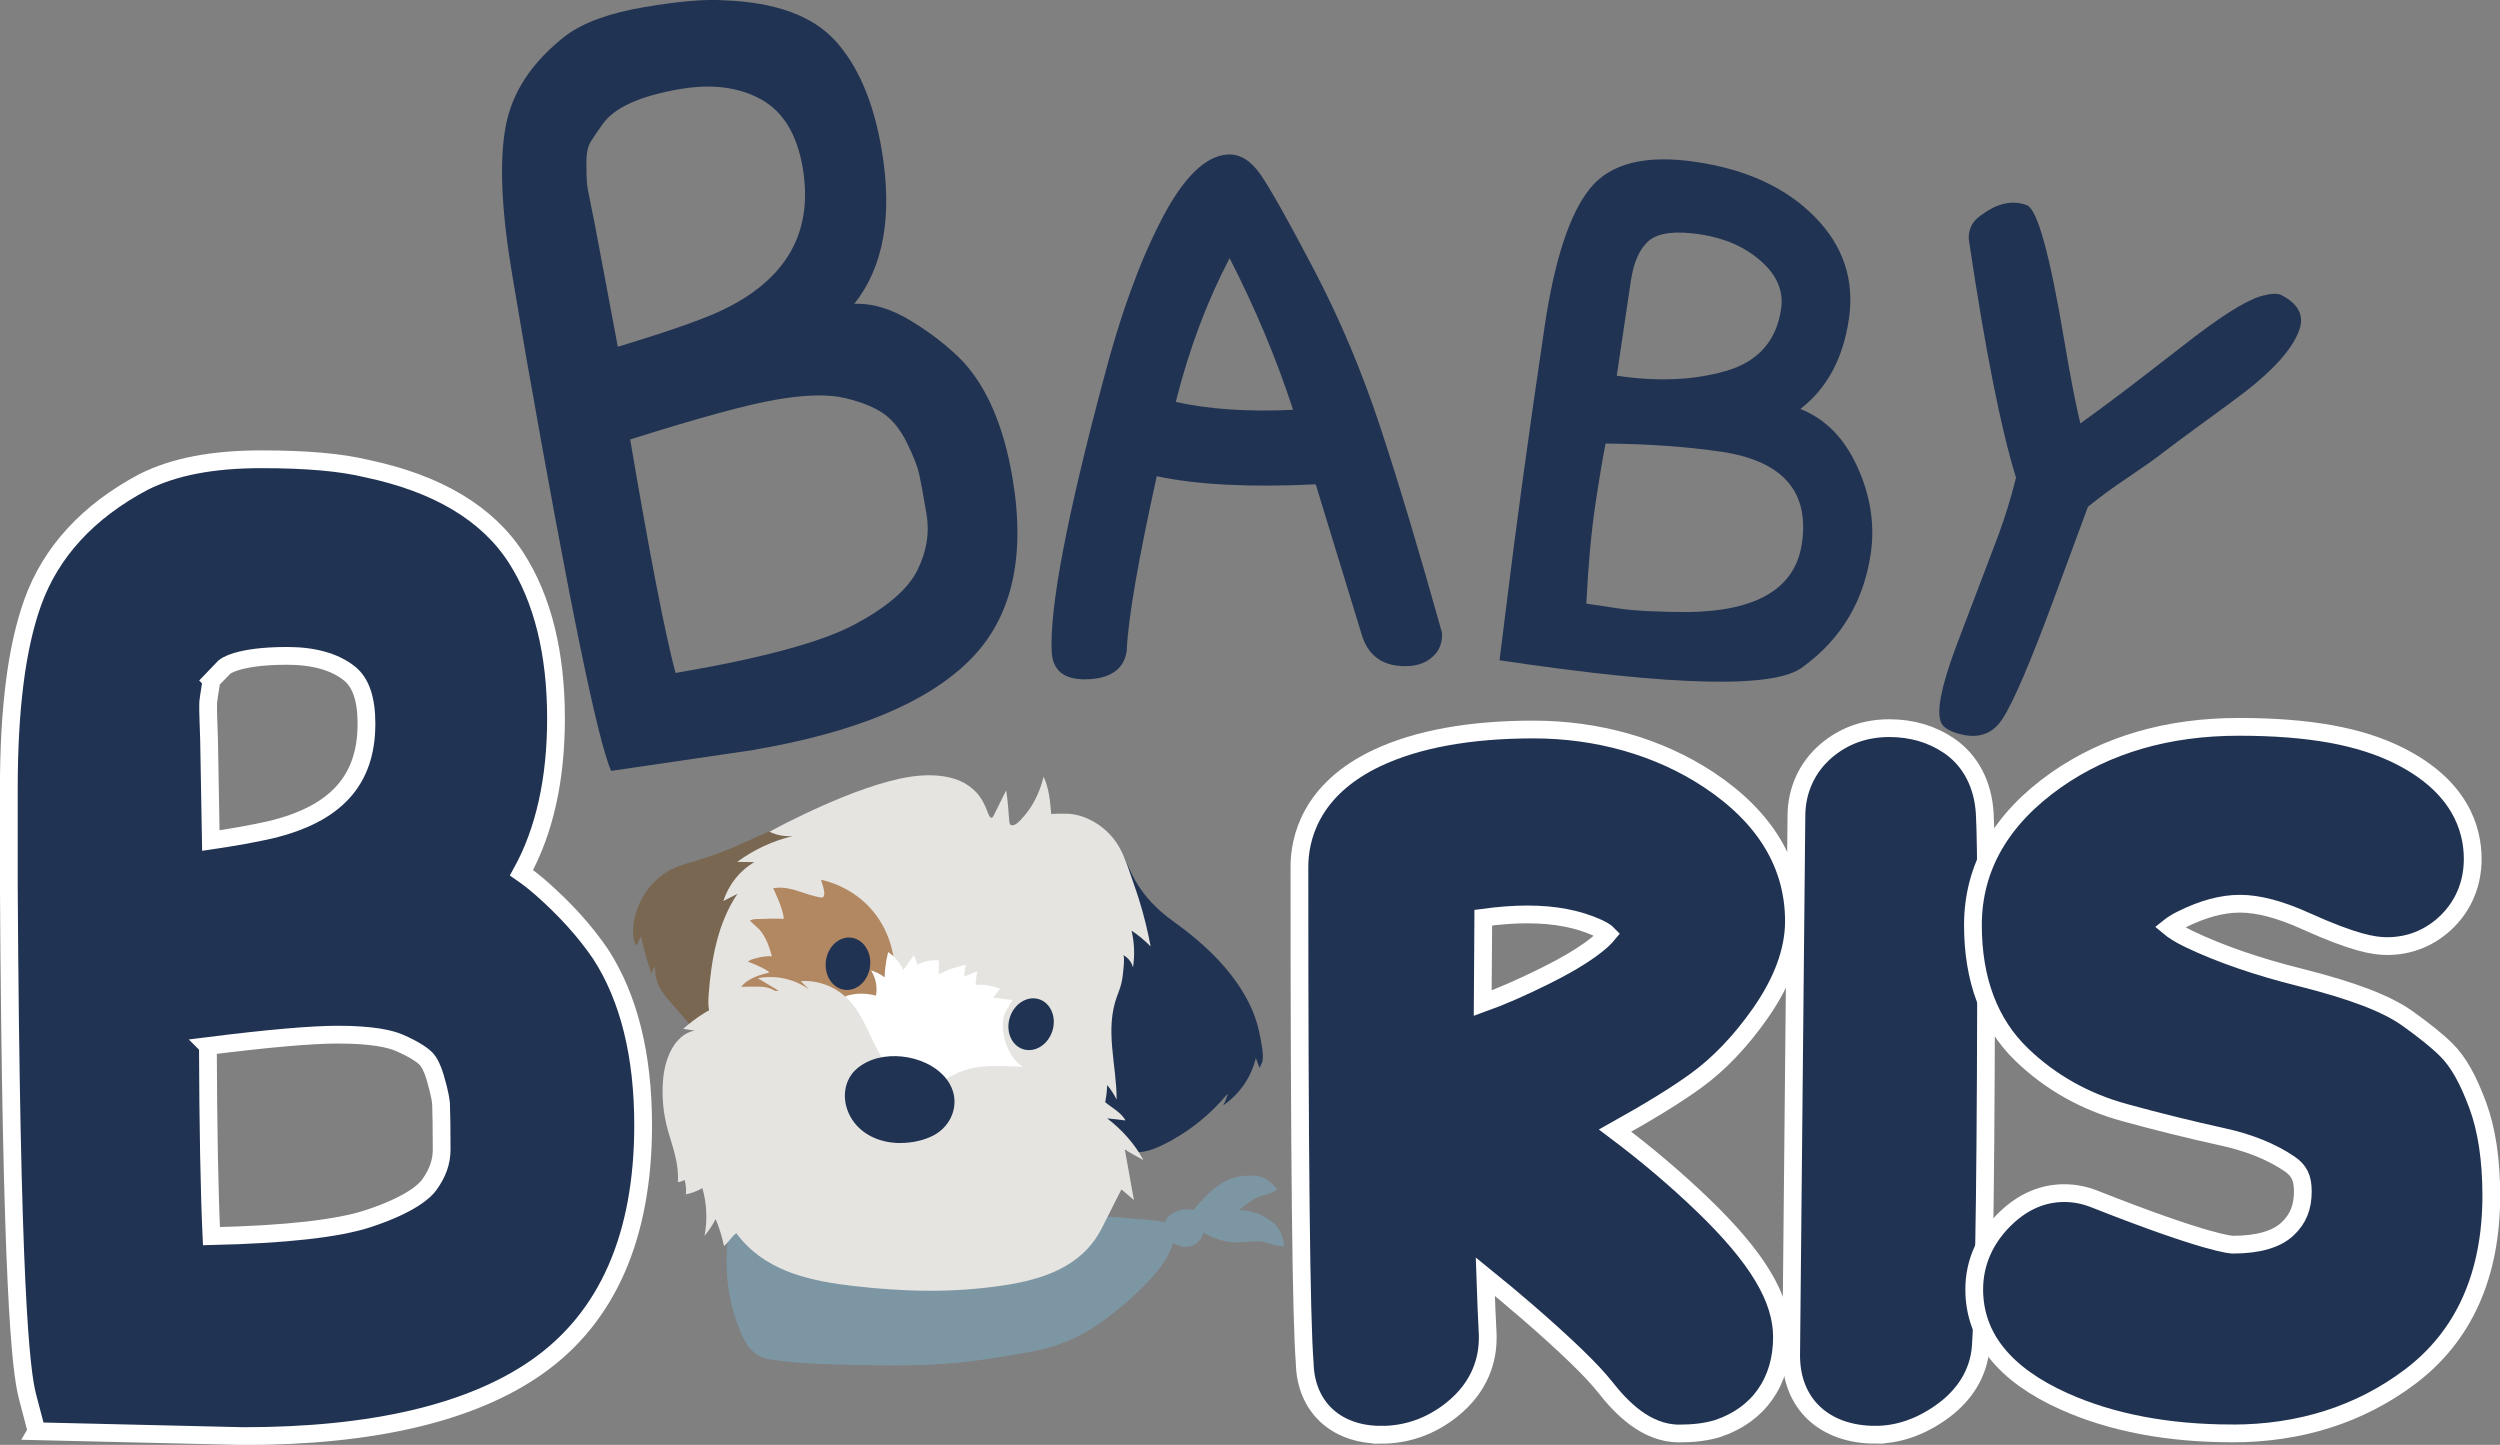 <?xml version="1.0" encoding="UTF-8"?>
<svg id="Laag_2" data-name="Laag 2" xmlns="http://www.w3.org/2000/svg" viewBox="0 0 422.34 244.09">
  <rect x="0" y="0" width="422.34" height="244.09" fill="#808080" stroke="none"/>
  <defs>
    <style>
      .cls-1 {
        fill: #fff;
      }

      .cls-2 {
        fill: #b28862;
      }

      .cls-3 {
        fill: #e5e4e1;
      }

      .cls-4 {
        fill: #213352;
      }

      .cls-5 {
        fill: #7a6752;
      }

      .cls-6 {
        fill: #7c96a3;
      }

      .cls-7 {
        fill: none;
        stroke: #fff;
        stroke-miterlimit: 10;
        stroke-width: 3px;
      }
    </style>
  </defs>
  <g id="Laag_1-2" data-name="Laag 1">
    <g>
      <path class="cls-4" d="M127.47,126.67l-24.22,3.56c-2.27-5.02-7.09-28.54-14.47-70.54l-2.26-13.33c-1.8-10.64-2.18-18.91-1.13-24.82,1.05-5.91,4.47-11.1,10.25-15.57,2.96-2.18,7.35-3.77,13.14-4.76,5.8-.99,10.32-1.38,13.56-1.16,8.65.33,14.9,2.6,18.77,6.83,3.86,4.24,6.47,10.36,7.83,18.36,1.89,11.14.35,19.84-4.62,26.09,3.06-.14,6.3.85,9.74,2.97,3.44,2.12,6.33,4.39,8.66,6.82,4.09,4.45,6.87,11,8.33,19.63,2.29,13.52-.16,23.82-7.36,30.91-7.2,7.09-19.28,12.09-36.23,14.99ZM149.31,69.91c-1.53-1.09-3.7-1.97-6.51-2.65-2.81-.68-6.68-.6-11.6.24-4.93.84-13.17,3.09-24.74,6.74,3.31,19.52,5.86,32.67,7.66,39.45,14.59-2.49,24.64-5.21,30.18-8.16,5.53-2.94,9.09-6,10.66-9.16,1.58-3.17,2.1-6.35,1.56-9.54-.54-3.19-.96-5.44-1.24-6.74-.29-1.3-.97-3.05-2.05-5.25-1.08-2.2-2.38-3.84-3.91-4.93ZM100.36,37.23l4.01,21.34c.25-.04,2.32-.69,6.21-1.93,3.89-1.25,7.16-2.41,9.8-3.51,12.08-5.16,17.16-13.43,15.22-24.82-.96-5.63-3.31-9.48-7.06-11.54-3.75-2.06-8.31-2.64-13.67-1.72-6.73,1.15-11.08,3.12-13.05,5.9-.83,1.17-1.5,2.16-2,2.95-.51.8-.76,1.96-.75,3.51,0,1.55.03,2.64.07,3.27.04.64.24,1.83.61,3.57.36,1.74.56,2.74.6,2.99Z"/>
      <path class="cls-4" d="M190.38,109.67c-.35,3.19-2.52,4.89-6.5,5.08-3.98.19-6.05-1.36-6.21-4.66-.36-7.48,2.57-22.87,8.8-46.18,2.78-10.68,6.02-19.61,9.73-26.78,3.71-7.17,7.46-10.84,11.25-11.03,2.02-.1,3.85,1.02,5.48,3.36,1.63,2.34,4.64,7.69,9.03,16.06,4.39,8.37,8.14,17.27,11.25,26.72,3.11,9.45,6.58,21,10.4,34.67.08,1.65-.43,2.98-1.52,3.98-1.09,1.01-2.46,1.55-4.1,1.63-4.04.2-6.65-1.46-7.84-4.96l-7.88-25.74c-11.12.54-20.07.08-26.85-1.37-3.12,14.13-4.81,23.87-5.06,29.22ZM207.72,43.63c-3.83,7.3-6.86,15.39-9.09,24.27,5.63,1.25,12.24,1.7,19.82,1.33-2.82-8.63-6.39-17.16-10.72-25.6Z"/>
      <path class="cls-4" d="M268.64,31.8c3.44-4.23,9.41-5.71,17.92-4.44,8.51,1.27,15.18,4.36,20.01,9.26,4.83,4.9,6.76,10.67,5.77,17.33-.99,6.66-3.72,11.7-8.2,15.14,4.23,1.66,7.45,4.94,9.66,9.82,2.21,4.89,2.96,9.78,2.23,14.68-1.2,8.04-5.02,14.39-11.47,19.08-4.64,3.67-21.72,3.29-51.24-1.13.09-.63.43-3.34,1.02-8.13,1.75-14.37,3.96-30.47,6.61-48.3,1.68-11.3,4.24-19.06,7.68-23.3ZM290.79,76.32c-5.76-.86-12.27-1.32-19.55-1.39-.52,2.62-1.11,6.16-1.77,10.61-.66,4.46-1.16,9.93-1.48,16.43,1,.15,2.81.42,5.44.82,2.63.39,6.56.6,11.8.61,11.66-.18,18.05-4.03,19.17-11.57,1.31-8.79-3.23-13.96-13.61-15.52ZM275.51,47.46l-2.38,16.01c6.88,1.03,13.02.77,18.44-.8,5.41-1.56,8.52-5.05,9.32-10.45.45-3.01-.68-5.72-3.4-8.11-2.71-2.4-6.13-3.9-10.26-4.52-4.13-.62-6.99-.28-8.59,1.02-1.6,1.3-2.64,3.58-3.13,6.85Z"/>
      <path class="cls-4" d="M385.36,49.83c2.95,1.5,3.97,3.51,3.04,6.01-1.14,3.1-4.26,6.61-9.35,10.53-1.68,1.27-4.09,3.05-7.23,5.33-3.14,2.29-5.32,3.91-6.55,4.87-1.23.96-3.15,2.32-5.74,4.06-2.6,1.74-4.87,3.4-6.8,4.98l-5.74,15.53c-3.96,10.71-6.86,17.49-8.71,20.32-1.85,2.83-4.62,3.56-8.3,2.19-1.07-.4-1.75-.92-2.05-1.57-.82-1.8-.02-5.97,2.39-12.51l7.3-19.22c1.14-3.09,2.13-6.31,2.96-9.66-2.53-8.12-5.17-21.42-7.93-39.91-.14-.73-.05-1.51.26-2.34s.99-1.59,2.06-2.28c2.58-1.88,5.06-2.38,7.43-1.5,1.78.66,3.89,8.28,6.33,22.86,1.1,6.5,2.01,11.17,2.72,14.01,3.11-2.23,6.65-4.87,10.62-7.93,3.96-3.06,6.89-5.32,8.78-6.79,5.62-4.27,9.58-6.59,11.87-6.96,1.05-.29,1.93-.3,2.64-.03Z"/>
    </g>
    <g>
      <g>
        <path class="cls-6" d="M123.02,212.64c-.11,4.02.61,8.05,2.11,11.76,1.05,2.6,2.19,4.57,5.04,5.01,4.72.73,9.51.83,14.28.92,6.37.13,12.67.2,19.02-.56,3.54-.42,7.05-1.03,10.56-1.64,4.11-.71,7.91-2.25,11.38-4.64,3.11-2.14,5.99-4.63,8.58-7.39,1.73-1.84,3.43-3.99,4.01-6.54.23-1.01.51-2.02-.56-2.53-1.73-.82-4.25-.73-6.13-.94-4.15-.47-8.24-.42-12.4-.63-8.03-.4-15.97-1.14-24.01-1.02-8.19.13-16.36.69-24.53,1.28-.08,0-.15.01-.23.02-1.7.12-4.51.16-5.89,1.37-1.28,1.12-1.19,3.96-1.24,5.51Z"/>
        <path class="cls-6" d="M151.02,230.67c-2.14,0-4.32-.04-6.58-.08-4.71-.1-9.57-.2-14.31-.93-3.1-.48-4.24-2.71-5.23-5.16-1.51-3.73-2.25-7.83-2.13-11.87v-.49c.04-1.64.09-4.12,1.32-5.2,1.3-1.14,3.71-1.29,5.47-1.4l.79-.05c8.73-.62,16.6-1.15,24.55-1.28,5.78-.09,11.6.27,17.24.62,2.26.14,4.52.28,6.79.4,1.36.07,2.71.11,4.06.15,2.73.08,5.55.16,8.35.48.5.06,1.04.09,1.6.13,1.55.1,3.3.21,4.61.83,1.21.57.95,1.7.72,2.7l-.02.1c-.62,2.7-2.5,4.98-4.07,6.65-2.62,2.79-5.52,5.29-8.62,7.43-3.45,2.38-7.31,3.95-11.48,4.68-3.45.6-7.02,1.22-10.57,1.65-4.16.5-8.24.64-12.48.64ZM123.27,212.65c-.11,3.97.61,8,2.1,11.66,1.12,2.77,2.27,4.46,4.84,4.85,4.71.73,9.56.83,14.25.92,6.71.14,12.76.19,18.99-.55,3.54-.42,7.1-1.04,10.55-1.64,4.09-.71,7.89-2.26,11.28-4.6,3.07-2.12,5.95-4.59,8.54-7.36,1.53-1.63,3.36-3.83,3.95-6.42l.02-.11c.25-1.08.36-1.76-.44-2.14-1.22-.58-2.93-.69-4.43-.79-.57-.04-1.12-.07-1.63-.13-2.78-.32-5.59-.4-8.31-.48-1.35-.04-2.71-.08-4.07-.15-2.27-.11-4.54-.25-6.8-.4-5.62-.35-11.43-.71-17.2-.62-7.93.13-15.8.65-24.52,1.28l-.8.05c-1.69.1-4,.25-5.17,1.27-1.07.94-1.11,3.29-1.14,4.84v.5Z"/>
      </g>
      <path class="cls-5" d="M117.74,145.38c-1.26.37-2.54.69-3.74,1.21-4.01,1.76-6.86,6-7.05,10.47-.04.94.05,1.93.57,2.7.26-.52.51-1.03.77-1.55.48,2.21,1.09,4.39,1.83,6.52-.07-.53.15-1.08.55-1.42-.07,1.19.18,2.4.73,3.45.47.91,1.14,1.7,1.81,2.47,1.24,1.44,2.48,2.89,3.73,4.33.26.31.53.62.87.83.78.5,1.83.38,2.63-.07s1.42-1.2,1.95-1.97c2.38-3.4,3.65-7.49,5.82-11.04,1.47-2.39,3.33-4.52,4.77-6.93,1.43-2.39.93-3.49,2.02-8.04.55-2.29.87-2.93.52-4.01-.04-.12-.67-1.99-2.3-2.55-.95-.33-1.71-.03-5.7,1.75-2.71,1.21-2.36,1.08-3.06,1.38-2.19.93-4.42,1.78-6.71,2.45Z"/>
      <g>
        <path class="cls-6" d="M198.37,205.1c-.31.16-.6.36-.83.63-.43.49-.6,1.18-.53,1.84s.39,1.26.83,1.74c.7.76,1.74,1.19,2.75,1.07,1.01-.12,1.95-.81,2.33-1.79.29-.76.23-1.64-.11-2.38-.32-.7-.96-1.52-1.73-1.66-.88-.15-1.94.13-2.71.54Z"/>
        <path class="cls-6" d="M200.26,210.65c-.95,0-1.92-.43-2.6-1.17-.5-.54-.82-1.21-.9-1.88-.09-.75.13-1.51.59-2.03.22-.26.52-.48.9-.69h0c.73-.39,1.87-.74,2.88-.56.88.15,1.58,1.07,1.91,1.8.38.83.42,1.77.12,2.57-.4,1.03-1.41,1.81-2.53,1.94-.12.01-.24.02-.36.02ZM200.56,204.76c-.75,0-1.53.27-2.07.55h0c-.33.17-.57.36-.76.57-.36.42-.54,1.03-.47,1.64.07.57.34,1.14.77,1.6.66.72,1.63,1.1,2.54.99.94-.11,1.79-.76,2.12-1.63.25-.67.22-1.48-.1-2.18-.31-.67-.9-1.4-1.54-1.51-.16-.03-.32-.04-.48-.04Z"/>
      </g>
      <g>
        <path class="cls-6" d="M201.91,206.22c.87.34,2.32.05,3.04-.09,1.24-.24,2.45-.71,3.52-1.41,1.42-.93,2.64-2.24,4.24-2.81.91-.32,1.95-.41,2.68-1.05-.71-.72-1.46-1.46-2.41-1.77-.47-.15-.96-.2-1.45-.21-.79-.03-1.59,0-2.36.17-1.6.34-3.05,1.21-4.3,2.28-.72.62-1.38,1.3-2.01,2.01-.31.34-.62.69-.91,1.05-.21.26-.51.45-.64.77-.2.49.19.9.61,1.06Z"/>
        <path class="cls-6" d="M202.97,206.62c-.41,0-.81-.05-1.14-.18-.34-.13-.62-.39-.74-.68-.1-.23-.1-.48,0-.71.1-.26.29-.44.46-.6.08-.07.15-.15.22-.23.28-.35.58-.69.89-1.03.77-.87,1.42-1.51,2.07-2.07,1.44-1.23,2.92-2.02,4.41-2.33.71-.15,1.5-.21,2.42-.18.46.02,1.01.05,1.52.22,1.03.34,1.82,1.13,2.51,1.83l.19.19-.2.17c-.56.5-1.26.68-1.95.86-.28.07-.55.15-.82.24-1.01.36-1.85,1.02-2.75,1.72-.46.36-.94.74-1.44,1.06-1.08.7-2.33,1.2-3.61,1.45h-.07c-.49.11-1.25.25-1.97.25ZM211.07,199.12c-.69,0-1.3.06-1.85.17-1.4.3-2.81,1.04-4.19,2.22-.63.54-1.26,1.17-1.99,1.99-.33.37-.62.7-.9,1.04-.08.1-.17.19-.26.27-.14.14-.28.27-.34.43-.05.11-.05.22,0,.33.07.17.25.32.47.41h0c.77.3,2.12.05,2.83-.09h.07c1.22-.24,2.4-.72,3.43-1.39.48-.31.95-.68,1.4-1.04.89-.69,1.8-1.41,2.89-1.8.28-.1.57-.18.86-.25.56-.15,1.1-.29,1.53-.59-.61-.61-1.29-1.24-2.12-1.51-.46-.15-.96-.18-1.39-.2-.15,0-.3,0-.45,0Z"/>
      </g>
      <g>
        <path class="cls-6" d="M202.52,207.24c.55.77,1.93,1.33,2.6,1.62,1.17.49,2.43.76,3.7.77,1.69.01,3.4-.42,5.04,0,.94.24,1.86.75,2.81.61-.22-1-.46-2.04-1.09-2.83-.31-.39-.71-.7-1.11-.99-.65-.46-1.34-.87-2.07-1.17-1.52-.6-3.2-.68-4.81-.48-.93.12-1.85.33-2.75.57-.44.12-.88.24-1.32.38-.31.1-.66.09-.94.29-.42.3-.31.87-.05,1.23Z"/>
        <path class="cls-6" d="M216.34,210.5c-.6,0-1.17-.19-1.72-.38-.27-.09-.54-.18-.81-.25-1.03-.26-2.09-.17-3.21-.08-.58.05-1.19.08-1.77.09-1.28,0-2.59-.28-3.79-.79-.78-.33-2.13-.89-2.71-1.7h0c-.22-.31-.32-.68-.26-.99.04-.24.17-.45.37-.59.23-.16.48-.21.7-.25.1-.02.21-.04.31-.07.43-.14.87-.25,1.3-.37,1.1-.3,1.99-.48,2.81-.58,1.86-.23,3.53-.07,4.94.49.67.27,1.37.66,2.13,1.2.38.27.82.61,1.16,1.04.69.86.93,1.96,1.14,2.94l.06.26-.27.04c-.12.02-.25.03-.37.03ZM212.23,209.19c.56,0,1.13.05,1.69.19.29.07.57.17.85.26.54.18,1.05.36,1.56.36.01,0,.02,0,.03,0-.19-.85-.43-1.76-.98-2.45-.31-.38-.71-.69-1.06-.94-.72-.51-1.38-.88-2.02-1.14-1.33-.53-2.91-.69-4.69-.46-.8.1-1.67.28-2.72.56-.46.12-.89.24-1.31.38-.12.04-.24.06-.37.09-.19.04-.37.07-.51.17-.09.07-.15.15-.17.27-.03.18.04.42.18.62.5.69,1.76,1.22,2.44,1.51,1.2.51,2.45.77,3.66.78.56,0,1.16-.04,1.73-.09.56-.05,1.12-.09,1.69-.09Z"/>
      </g>
      <path class="cls-4" d="M189.96,144.92c1.02,2.11,2.2,6.39,8.27,10.74,5.32,3.81,10.59,8.73,13.29,14.9.7,1.61,1.16,3.33,1.46,5.06.15.85.31,1.72.36,2.58.02.39,0,.79-.09,1.17-.04.17-.47,1.01-.44,1.09-.22-.57-.44-1.14-.66-1.71-.77,3.25-2.79,6.16-5.52,7.98.36-.62.62-1.29.78-1.99-2.94,3.57-6.6,6.49-10.69,8.54-1.29.65-2.66,1.22-4.09,1.34-2.89.25-5.9-1.57-6.87-4.38-.36-1.06-.45-2.19-.5-3.31-.67-13.02,1.85-26.06,1.02-39.07,0,0-.67-2.94.53-5.8.09-.21.24-.53.51-.59.92-.21,2.24,2.67,2.61,3.44Z"/>
      <path class="cls-3" d="M163.48,132.63c-1.39-.97-4.49-2.19-9.69-1.41-9.15,1.38-22.55,8.61-23.8,9.29,1.23.59,2.6.84,3.95.73-3.37.8-6.58,2.29-9.39,4.36.96.02,1.93.03,2.89.05-2.46,1.41-4.36,3.81-5.23,6.56.79-.41,1.59-.82,2.38-1.22-3.35,4.94-4.44,11.13-4.88,17.14-.11,1.49-.11,3.19.94,4.21.9.87,2.29.96,3.49.69,1.21-.26,2.34-.82,3.56-1.05,2.22-.43,4.58.24,6.75-.43,2.18-.67,3.84-2.6,6.02-3.27,2.55-.78,5.36.28,7.95-.39.04-1.31-.31-2.63-.99-3.73.77.55,1.54,1.09,2.31,1.64.14-1.55.27-3.1.41-4.65,1.02.89,1.87,1.99,2.48,3.21.58-.87,1.16-1.73,1.75-2.6.1.52.2,1.04.3,1.56,1.2-.56,2.51-.88,3.82-.93-.03.86-.05,1.72-.08,2.58,1.47-.6,2.94-1.21,4.4-1.81-.1.69-.21,1.37-.31,2.06.82.01,1.65-.3,2.26-.86-.09.79-.19,1.59-.28,2.38,1.39-.11,2.8.03,4.15.39-.4.55-.79,1.11-1.19,1.66-.09.12,0,.62,0,.77,0,.36.02.71.05,1.07.07.91.21,1.82.43,2.7.47,1.84,1.32,3.5,2.54,4.93,2.22,2.61,5.53,4.54,8.74,5.53.77.24,1.59.45,2.4.42.34-.01,1.54-.04,2.41.74.08.07.15.16.22.27.63,1.07.69,3.09.96,4.31.04.19.1.4.27.48.96-2.09,1.5-4.39,1.57-6.71.62.75,1.16,1.58,1.6,2.46,0-5.89-2.06-11.82.1-17.55.41-1.08.75-1.98.9-3.18.05-.42.46-3.51.09-3.69.82.41,1.45,1.2,1.67,2.11.32-2.07.24-4.2-.24-6.23,1.16.77,2.24,1.67,3.22,2.67-.45-2.44-1.09-5.15-2-8.05-.18-.57-.47-1.46-.86-2.55-.73-2.04-1.35-4.24-2.41-6.13-1.15-2.06-2.98-3.73-5.07-4.73-1.07-.52-2.23-.86-3.41-.95-.3-.02-3.05-.06-3.04.08-.18-2.15-.37-4.37-1.29-6.35-.31,1.29-.71,2.33-1.04,3.06-.94,2.11-1.95,3.22-2.19,3.51-.39.46-1.55,1.96-2.31,1.59-.27-.13-.25-.51-.43-2.76-.08-1.02-.18-2.05-.35-3.06-.52.92-.92,1.88-1.42,2.83-.67,1.27-.76,1.76-1.06,1.77-.63.01-.68-2.06-2.34-4.03,0,0-.6-.75-1.67-1.49Z"/>
      <g>
        <path class="cls-2" d="M129.56,166.57c-.39-.09-.7-.11-1.21-.12-.63-.02-1.5-.03-2.56.01.58-.63,1.54-1.06,2.32-1.36,1.23-.47,2.02-.43,2.09-.74.06-.28-.47-.82-3.3-1.95.37-.22,3.7-1.06,3.87-.31-.27-1.24-.63-2.48-1.21-3.6-.29-.56-.63-1.08-1.03-1.56-.42-.5-.96-.85-1.39-1.32.43-.13.98-.09,1.43-.11,1.07-.06,2.14-.07,3.2-.05.34,0,.8.17.88-.25.04-.24-.03-.53-.08-.77-.26-1.26-.8-2.46-1.3-3.63-.1-.24-.19-.43-.25-.56,2.41-.31,4.59.96,6.87,1.46.32.07,1,.29,1.3.06.73-.56.09-2.14-.11-2.82,1.56.4,5.22,1.58,8.17,5.08,3.24,3.85,3.6,8.11,3.81,10.6.2,2.38.42,4.89-1.06,7.32-.87,1.42-2.16,2.52-3.54,3.41-2.78,1.79-6.26,2.8-9.37,1.74-2.27-.78-4.58-2.98-5.12-5.46-.37-1.7.24-3.6-.84-4.4-.26-.19-.86-.51-1.58-.67Z"/>
        <path class="cls-2" d="M139.77,177.77c-.96,0-1.89-.15-2.76-.44-2.18-.74-4.69-2.92-5.28-5.64-.14-.65-.14-1.3-.15-1.93,0-1.01,0-1.89-.59-2.32-.19-.14-.75-.46-1.49-.63-.36-.08-.65-.1-1.16-.12-.83-.02-1.69-.02-2.54.01l-.6.02.41-.44c.48-.52,1.27-.99,2.41-1.42.54-.21,1.01-.32,1.35-.4.25-.06.54-.13.59-.18-.02,0-.18-.45-3.16-1.65l-.47-.19.44-.26c.28-.17,2.56-.8,3.62-.61-.3-1.21-.63-2.14-1.05-2.97-.29-.56-.62-1.07-1-1.51-.21-.25-.46-.46-.72-.69-.22-.19-.46-.39-.67-.62l-.26-.29.37-.12c.34-.11.73-.11,1.1-.12.13,0,.26,0,.38,0,1.07-.05,2.16-.07,3.22-.05.08,0,.16,0,.24.02.36.04.37,0,.38-.06.03-.16-.02-.39-.06-.58l-.02-.09c-.24-1.15-.73-2.28-1.2-3.37l-.09-.21c-.1-.23-.19-.43-.25-.55l-.14-.31.34-.04c1.68-.22,3.26.31,4.78.82.71.24,1.45.48,2.18.64l.17.04c.25.06.76.19.92.07.5-.38.11-1.6-.1-2.26-.04-.11-.07-.21-.09-.29l-.12-.42.43.11c2.3.59,5.61,1.96,8.3,5.16,3.29,3.92,3.65,8.19,3.87,10.74.21,2.48.42,4.99-1.09,7.47-.79,1.29-1.97,2.43-3.62,3.49-2.26,1.46-4.64,2.21-6.83,2.21ZM127.28,166.18c.36,0,.72,0,1.08.01.55.02.86.04,1.26.13h0c.81.19,1.43.54,1.67.72.79.58.79,1.62.8,2.72,0,.61,0,1.23.13,1.83.55,2.54,2.91,4.57,4.96,5.27,2.7.92,6.03.29,9.16-1.72,1.58-1.02,2.72-2.11,3.46-3.33,1.43-2.34,1.22-4.77,1.03-7.12-.21-2.54-.56-6.71-3.75-10.5-2.44-2.9-5.41-4.25-7.6-4.88.26.83.62,2.1-.12,2.66-.36.27-.95.12-1.35.02l-.16-.04c-.75-.17-1.5-.42-2.23-.66-1.36-.46-2.77-.92-4.22-.83.03.08.07.16.11.25l.09.21c.48,1.11.97,2.26,1.23,3.46l.02.09c.05.23.11.52.06.77-.1.56-.64.5-.93.47-.07,0-.14-.02-.2-.02-1.05-.02-2.12,0-3.19.05-.13,0-.26,0-.4,0-.17,0-.35,0-.52.02.09.08.19.17.29.25.26.23.54.46.77.75.4.48.75,1.02,1.06,1.6.51.99.89,2.12,1.23,3.67h0l-.49.11h0s-.02-.03-.13-.06c-.57-.16-1.97.12-2.79.34,2.74,1.15,2.9,1.63,2.83,1.98-.07.33-.42.42-.95.55-.35.08-.78.19-1.29.38-.72.28-1.29.56-1.71.86.26,0,.53,0,.79,0Z"/>
      </g>
      <ellipse class="cls-4" cx="143.26" cy="162.82" rx="4.44" ry="3.76" transform="translate(-36.79 283.72) rotate(-82.54)"/>
      <g>
        <path class="cls-1" d="M146.82,182.29c-1.56-1.08-3.01-2.4-3.78-4.12-.7-1.55-.81-3.29-.71-4.97.05-.86.17-1.72.3-2.57.04-.29.19-2.04.44-2.12.56-.17,1.3-.34,2.19-.37,1.23-.05,2.24.18,2.91.4.12-.5.24-1.33.09-2.32-.12-.78-.37-1.39-.58-1.8.29.11.61.26.95.46.44.26.79.53,1.07.78,0-.66.03-1.4.12-2.2.09-.81.23-1.53.38-2.17.42.31.96.8,1.47,1.51.42.59.7,1.15.87,1.59.6-.83,1.2-1.66,1.8-2.48.1.21.21.48.28.81.06.26.08.49.09.69.4-.24.97-.52,1.7-.71.8-.2,1.48-.22,1.97-.19-.01.45-.02.9-.03,1.35,0,.38-.02.8-.03,1.18.64-.35,1.39-.7,2.26-1.02.82-.31,1.59-.52,2.27-.67-.07.34-.13.73-.17,1.14-.03.32-.05.63-.06.92.31-.13.63-.27.95-.4.4-.17.8-.33,1.19-.48-.08.72-.17,1.45-.25,2.17.58-.05,1.31-.07,2.14.04.76.1,1.4.27,1.92.45-.2.27-.41.54-.65.82-.23.27-.46.52-.68.76,2.23.28,3.4.43,3.4.43,0,0-.84,1.4-.98,1.65-1.09,1.95-.41,6.85,2.44,9.24.76.64,1.52.95,1.54,1.65.02.95-1.19,1.74-2.32,2.36-1.63.88-3.45,1.45-5.24,1.86-3.79.86-7.78.83-11.56-.09-1.97-.48-3.86-1.27-5.63-2.28-.68-.39-1.38-.81-2.06-1.28Z"/>
        <path class="cls-1" d="M160.47,186.8c-2.03,0-4.06-.24-6.02-.72-1.93-.47-3.84-1.25-5.69-2.31-.83-.47-1.49-.88-2.07-1.29h0c-1.92-1.32-3.19-2.71-3.87-4.22-.62-1.38-.86-3.04-.73-5.09.06-.9.18-1.78.3-2.6,0-.05.02-.14.03-.25.17-1.53.3-1.98.58-2.07.73-.23,1.49-.36,2.25-.38.92-.03,1.84.08,2.73.33.12-.65.13-1.31.03-1.96-.09-.6-.28-1.19-.55-1.73l-.3-.59.61.24c.34.13.67.3.98.48.24.14.48.3.7.47.01-.57.05-1.14.12-1.71.08-.74.21-1.48.39-2.2l.09-.37.3.23c.58.44,1.1.97,1.53,1.56.28.39.52.8.72,1.24l1.79-2.47.18.38c.13.27.23.56.3.86.03.11.05.23.06.34.45-.24.93-.42,1.42-.54.67-.17,1.35-.24,2.04-.2h.24s-.05,2.36-.05,2.36c.62-.32,1.26-.6,1.91-.84.75-.28,1.52-.51,2.3-.68l.38-.08-.08.38c-.08.36-.13.74-.17,1.11-.02.17-.03.34-.04.51.19-.08.39-.16.59-.25.4-.17.8-.33,1.2-.49l.39-.15-.27,2.28c.63-.04,1.27-.01,1.89.07.67.09,1.33.24,1.97.46l.32.11-.2.27c-.2.27-.42.55-.66.84-.12.14-.24.28-.35.41l3.3.41-.2.33s-.84,1.4-.98,1.65c-1.04,1.86-.39,6.6,2.38,8.93.19.16.39.3.57.43.56.41,1.04.76,1.06,1.4.02,1.09-1.23,1.91-2.45,2.58-1.45.79-3.18,1.4-5.31,1.88-1.85.42-3.75.63-5.65.63ZM146.96,182.08c.57.4,1.22.8,2.04,1.26,1.81,1.04,3.68,1.79,5.56,2.25,3.73.91,7.69.94,11.45.09,2.08-.47,3.77-1.07,5.18-1.83,1.03-.56,2.21-1.31,2.19-2.13,0-.38-.31-.62-.85-1.01-.19-.14-.39-.29-.59-.46-2.94-2.47-3.61-7.55-2.49-9.55.1-.17.53-.9.79-1.33l-3.51-.44.34-.36c.22-.23.44-.48.67-.75.15-.18.29-.36.43-.53-.51-.15-1.02-.27-1.54-.33-.69-.09-1.39-.11-2.09-.04l-.31.03.24-2.06c-.26.11-.53.22-.8.33-.32.13-.63.27-.94.4l-.36.15v-.39c.02-.29.03-.61.07-.94.03-.26.06-.52.11-.78-.63.16-1.26.35-1.87.58-.76.28-1.51.62-2.22,1.01l-.38.21.06-2.71c-.54,0-1.11.05-1.65.19-.57.15-1.12.37-1.63.68l-.36.21-.02-.42c0-.22-.04-.44-.09-.65-.03-.12-.06-.23-.1-.35l-1.81,2.49-.17-.43c-.21-.55-.5-1.06-.84-1.54-.32-.45-.7-.85-1.12-1.21-.12.58-.22,1.17-.29,1.75-.08.72-.12,1.45-.12,2.17v.56s-.42-.37-.42-.37c-.32-.28-.67-.54-1.04-.75-.11-.06-.22-.12-.33-.18.15.41.27.83.33,1.27.12.8.09,1.61-.09,2.41l-.06.26-.26-.08c-.92-.29-1.87-.42-2.83-.39-.7.03-1.39.14-2.07.35-.09.16-.18.72-.29,1.66-.01.12-.02.22-.03.27-.12.8-.24,1.67-.29,2.55-.12,1.96.1,3.55.68,4.85.64,1.43,1.85,2.74,3.7,4.01h0Z"/>
      </g>
      <ellipse class="cls-4" cx="174.19" cy="173.04" rx="4.43" ry="3.77" transform="translate(-43.5 286.59) rotate(-72.36)"/>
      <path class="cls-3" d="M189.44,200.96c-.21.41-.43.82-.64,1.24-.39.78-.79,1.56-1.18,2.35-.5.99-1,1.98-1.5,2.96-3.32,6.53-9.99,8.64-16.59,9.64-8.4,1.28-16.76,1.09-25.18.12-6.9-.79-14.23-2.23-19.07-7.83-.39-.45-.69-.84-.88-1.1-.76.49-1.34,1.54-2.09,2.16-.33-1.56-.8-3.09-1.41-4.56-.52,1.01-1.15,1.97-1.88,2.84.51-2.66.39-5.45-.36-8.05-.87.48-1.82.84-2.79,1.05.08-.83,0-1.67-.22-2.47-.33.24-.73.37-1.13.36.18-3.1-.8-5.64-1.65-8.58-.83-2.89-1.12-5.94-.83-8.94.33-3.45,1.96-7.36,5.28-8.05-.64-.09-1.27-.19-1.91-.28,4.43-3.99,10.25-6.31,16.14-6.45-1.17-.7-2.35-1.4-3.52-2.11,2.97-.59,6.17.11,8.65,1.89-.46-.47-.92-.93-1.39-1.4,2.88-.2,5.82.9,7.89,2.96,1.74,1.73,2.82,4.02,3.88,6.26,1.06,2.24,2.15,4.52,3.91,6.23.3.29,3.19,2.55,6.64,2,1.64-.26,1.99-.93,3.87-1.81,3.1-1.45,5.9-1.36,9.32-1.25,2.2.07,5.31.17,9.01,1.68,3.75,1.53,6.21,3.95,7.93,5.16.91.64,1.85,1.32,2.4,2.3-1.04-.12-2.07-.23-3.11-.35,2.43,1.83,4.71,4.34,6.14,7.07-1.05-.59-2.09-1.18-3.14-1.77.51,2.83,1.02,5.67,1.53,8.5l-2.11-1.8Z"/>
      <g>
        <path class="cls-4" d="M148.37,179c-1.25.32-2.42.87-3.4,1.7-2.31,1.94-2.49,5.22-1.1,7.79,1.62,2.99,4.92,4.34,8.13,4.37,1.88.02,3.91-.37,5.59-1.25,2.31-1.21,3.79-3.71,3.34-6.41-.41-2.48-2.4-4.31-4.53-5.33-2.36-1.13-5.37-1.54-8.03-.86Z"/>
        <path class="cls-4" d="M152.1,193.1h-.11c-3.72-.03-6.84-1.71-8.35-4.5-1.56-2.88-1.08-6.21,1.16-8.1.98-.82,2.16-1.41,3.5-1.75h0c2.61-.66,5.67-.33,8.2.88,2.59,1.25,4.29,3.25,4.67,5.51.44,2.67-.96,5.35-3.47,6.67-1.58.83-3.56,1.28-5.6,1.28ZM148.43,179.24c-1.28.32-2.39.88-3.31,1.65-2.06,1.73-2.49,4.8-1.04,7.48,1.42,2.62,4.38,4.21,7.91,4.24,2,0,3.94-.42,5.47-1.22,2.33-1.22,3.62-3.69,3.21-6.15-.49-2.97-3.23-4.59-4.39-5.14-2.42-1.16-5.36-1.48-7.86-.85h0Z"/>
      </g>
    </g>
    <g>
      <path class="cls-4" d="M6.18,241.77l-1.53-5.83c-1.16-4.45-2.75-18.26-3.16-86.55v-15.93c0-13.74,1.32-24.1,4.03-31.67,3.06-8.54,9.35-15.39,18.71-20.36,5.16-2.59,11.66-3.84,19.91-3.84,7.62,0,13.45.51,17.81,1.57,11.92,2.5,20.42,7.57,25.25,15.08,4.47,6.96,6.73,16.09,6.73,27.15,0,10.3-1.96,19.06-5.83,26.05,1.13.78,2.25,1.66,3.34,2.62,4.05,3.56,7.43,7.3,10.03,11.13,4.77,7.36,7.18,17.07,7.18,28.89,0,18.8-6.06,32.57-18.02,40.91-11.05,7.71-27.7,11.62-49.49,11.62l-34.97-.82ZM35.12,176.71c.05,13.73.25,24.52.6,32.12,12.49-.28,21.41-1.28,26.54-2.98,7.26-2.4,9.56-4.74,10.21-5.63,1.46-2,2.14-3.91,2.14-6.02,0-3.56-.04-6.22-.1-7.69-.02-.32-.13-1.59-1.02-4.59-.41-1.39-.98-2.53-1.56-3.11-.38-.38-1.57-1.39-4.51-2.66-1.45-.62-4.41-1.36-10.33-1.36-4.47,0-11.86.65-21.97,1.92ZM35.74,114.93c-.02.1-.05.22-.07.37-.35,2.08-.45,2.95-.49,3.28,0,.01-.06.72.03,3.17.12,3.3.12,3.7.12,3.87l.29,16.38c3.94-.58,7.3-1.19,9.99-1.8,11.12-2.65,16.3-8.35,16.3-17.93,0-4.18-.95-6.96-2.89-8.51-2.47-1.96-6-2.96-10.51-2.96-8.57,0-10.59,1.88-10.61,1.9-.84.85-1.57,1.6-2.16,2.23Z"/>
      <path class="cls-7" d="M6.18,241.77l-1.53-5.83c-1.16-4.45-2.75-18.26-3.16-86.55v-15.93c0-13.74,1.32-24.1,4.03-31.67,3.06-8.54,9.35-15.39,18.71-20.36,5.16-2.59,11.66-3.84,19.91-3.84,7.62,0,13.45.51,17.81,1.57,11.92,2.5,20.42,7.57,25.25,15.08,4.47,6.96,6.73,16.09,6.73,27.15,0,10.3-1.96,19.06-5.83,26.05,1.13.78,2.25,1.66,3.34,2.62,4.05,3.56,7.43,7.3,10.03,11.13,4.77,7.36,7.18,17.07,7.18,28.89,0,18.8-6.06,32.57-18.02,40.91-11.05,7.71-27.7,11.62-49.49,11.62l-34.97-.82ZM35.12,176.71c.05,13.73.25,24.52.6,32.12,12.49-.28,21.41-1.28,26.54-2.98,7.26-2.4,9.56-4.74,10.21-5.63,1.46-2,2.14-3.91,2.14-6.02,0-3.56-.04-6.22-.1-7.69-.02-.32-.13-1.59-1.02-4.59-.41-1.39-.98-2.53-1.56-3.11-.38-.38-1.57-1.39-4.51-2.66-1.45-.62-4.41-1.36-10.33-1.36-4.47,0-11.86.65-21.97,1.92ZM35.74,114.93c-.02.1-.05.22-.07.37-.35,2.08-.45,2.95-.49,3.28,0,.01-.06.72.03,3.17.12,3.3.12,3.7.12,3.87l.29,16.38c3.94-.58,7.3-1.19,9.99-1.8,11.12-2.65,16.3-8.35,16.3-17.93,0-4.18-.95-6.96-2.89-8.51-2.47-1.96-6-2.96-10.51-2.96-8.57,0-10.59,1.88-10.61,1.9-.84.85-1.57,1.6-2.16,2.23Z"/>
    </g>
    <g>
      <path class="cls-4" d="M233.31,242.38c-7.69,0-12.75-4.77-12.9-12.16-.6-7.48-.89-34.9-.89-83.77,0-4.58,1.71-13.05,13.19-18.43,6.76-3.17,15.63-4.78,26.35-4.78s21.1,2.86,29.61,8.49c9.55,6.33,14.39,14.37,14.39,23.9,0,4.93-1.91,10.16-5.68,15.55-3.33,4.75-7,8.59-10.9,11.41-3.27,2.37-7.85,5.19-13.63,8.41,5.32,4,10.3,8.22,14.82,12.57,9.25,8.91,13.37,15.8,13.37,22.32,0,7.5-3.94,13.12-10.81,15.42l-.21.07c-1.86.54-3.93.79-6.34.79-5.69,0-9.88-4.49-12.53-7.86-2.2-2.79-6.65-7.09-13.21-12.77-2.33-2.01-4.68-3.98-7.02-5.87.13,3.92.27,7.15.41,9.81v.57c0,3.33-1.06,8.13-6.14,12.15-3.53,2.78-7.53,4.19-11.88,4.19ZM250.58,155.04c-.04,4.54-.08,9.44-.1,14.43,3.01-1.08,6.53-2.61,10.5-4.58,7.18-3.55,9.79-6.02,10.65-7.07-.25-.26-.74-.63-1.71-1.07-3.38-1.53-7.26-2.27-11.87-2.27-2.29,0-4.74.18-7.47.55Z"/>
      <path class="cls-7" d="M233.31,242.38c-7.69,0-12.75-4.77-12.9-12.16-.6-7.48-.89-34.9-.89-83.77,0-4.58,1.71-13.05,13.19-18.43,6.76-3.17,15.63-4.78,26.35-4.78s21.1,2.86,29.61,8.49c9.55,6.33,14.39,14.37,14.39,23.9,0,4.93-1.91,10.16-5.68,15.55-3.33,4.75-7,8.59-10.9,11.41-3.27,2.37-7.85,5.19-13.63,8.41,5.32,4,10.3,8.22,14.82,12.57,9.25,8.91,13.37,15.8,13.37,22.32,0,7.5-3.94,13.12-10.81,15.42l-.21.07c-1.86.54-3.93.79-6.34.79-5.69,0-9.88-4.49-12.53-7.86-2.2-2.79-6.65-7.09-13.21-12.77-2.33-2.01-4.68-3.98-7.02-5.87.13,3.92.27,7.15.41,9.81v.57c0,3.33-1.06,8.13-6.14,12.15-3.53,2.78-7.53,4.19-11.88,4.19ZM250.58,155.04c-.04,4.54-.08,9.44-.1,14.43,3.01-1.08,6.53-2.61,10.5-4.58,7.18-3.55,9.79-6.02,10.65-7.07-.25-.26-.74-.63-1.71-1.07-3.38-1.53-7.26-2.27-11.87-2.27-2.29,0-4.74.18-7.47.55Z"/>
    </g>
    <g>
      <path class="cls-4" d="M316.83,242.38c-8.65,0-14.24-5.25-14.24-13.37l.89-91.14c0-4.34,1.79-8.27,5.04-11.04,2.97-2.53,6.55-3.82,10.65-3.82,3.76,0,7.13.98,10.02,2.92,3.63,2.43,5.8,6.49,6.1,11.42.16,2.66.24,8.2.24,16.93,0,40.4-.3,64.36-.91,73.26-.35,4.44-2.72,8.3-6.88,11.18-3.51,2.43-7.18,3.66-10.91,3.66Z"/>
      <path class="cls-7" d="M316.83,242.38c-8.65,0-14.24-5.25-14.24-13.37l.89-91.14c0-4.34,1.79-8.27,5.04-11.04,2.97-2.53,6.55-3.82,10.65-3.82,3.76,0,7.13.98,10.02,2.92,3.63,2.43,5.8,6.49,6.1,11.42.16,2.66.24,8.2.24,16.93,0,40.4-.3,64.36-.91,73.26-.35,4.44-2.72,8.3-6.88,11.18-3.51,2.43-7.18,3.66-10.91,3.66Z"/>
    </g>
    <g>
      <path class="cls-4" d="M377.07,242.15c-10.83,0-20.37-1.82-28.35-5.4-10.09-4.52-15.2-10.89-15.2-18.93,0-4.62,1.92-8.85,5.56-12.23,2.88-2.68,6.13-4.03,9.67-4.03,1.72,0,3.45.34,5.12,1.01,19.26,7.61,23.16,7.7,23.32,7.7,4.26,0,7.37-.89,9.24-2.64,1.8-1.69,2.6-3.65,2.6-6.36,0-2.28-.62-3.55-2.28-4.67-3-2.03-6.76-3.55-11.17-4.52-5.5-1.21-11.11-2.6-16.68-4.13-6.7-1.84-12.54-5.13-17.36-9.79-5.47-5.27-8.24-12.63-8.24-21.87,0-9.74,4.75-18,14.11-24.56,8.48-5.93,18.83-8.94,30.78-8.94s20.56,1.6,27.11,4.88c10.28,5.16,12.43,12.33,12.43,17.44,0,4.06-1.46,7.68-4.23,10.46-2.77,2.78-6.31,4.26-10.23,4.26-2.18,0-5.53-.51-13.89-4.29-4.21-1.9-7.9-2.87-10.96-2.87s-6.29.89-9.83,2.64c-1.03.51-1.71.97-2.12,1.3.57.48,1.62,1.21,3.47,2.09,5.15,2.45,11.4,4.61,18.57,6.4,8.91,2.24,14.7,4.45,18.21,6.96,3,2.15,5.15,3.89,6.58,5.33,2,2,3.63,4.88,5.29,9.35,1.51,4.1,2.28,9.22,2.28,15.21,0,13.49-4.64,23.81-13.78,30.67-8.44,6.33-18.53,9.54-29.99,9.54Z"/>
      <path class="cls-7" d="M377.07,242.15c-10.83,0-20.37-1.82-28.35-5.4-10.09-4.52-15.2-10.89-15.2-18.93,0-4.62,1.92-8.85,5.56-12.23,2.88-2.68,6.13-4.03,9.67-4.03,1.72,0,3.45.34,5.12,1.01,19.26,7.61,23.16,7.7,23.32,7.7,4.26,0,7.37-.89,9.24-2.64,1.8-1.69,2.6-3.65,2.6-6.36,0-2.28-.62-3.55-2.28-4.67-3-2.03-6.76-3.55-11.17-4.52-5.5-1.21-11.11-2.6-16.68-4.13-6.7-1.84-12.54-5.13-17.36-9.79-5.47-5.27-8.24-12.63-8.24-21.87,0-9.74,4.75-18,14.11-24.56,8.48-5.93,18.83-8.94,30.78-8.94s20.56,1.6,27.11,4.88c10.28,5.16,12.43,12.33,12.43,17.44,0,4.06-1.46,7.68-4.23,10.46-2.77,2.78-6.31,4.26-10.23,4.26-2.18,0-5.53-.51-13.89-4.29-4.21-1.9-7.9-2.87-10.96-2.87s-6.29.89-9.83,2.64c-1.03.51-1.71.97-2.12,1.3.57.48,1.62,1.21,3.47,2.09,5.15,2.45,11.4,4.61,18.57,6.4,8.91,2.24,14.7,4.45,18.21,6.96,3,2.15,5.15,3.89,6.58,5.33,2,2,3.63,4.88,5.29,9.35,1.51,4.1,2.28,9.22,2.28,15.21,0,13.49-4.64,23.81-13.78,30.67-8.44,6.33-18.53,9.54-29.99,9.54Z"/>
    </g>
  </g>
</svg>